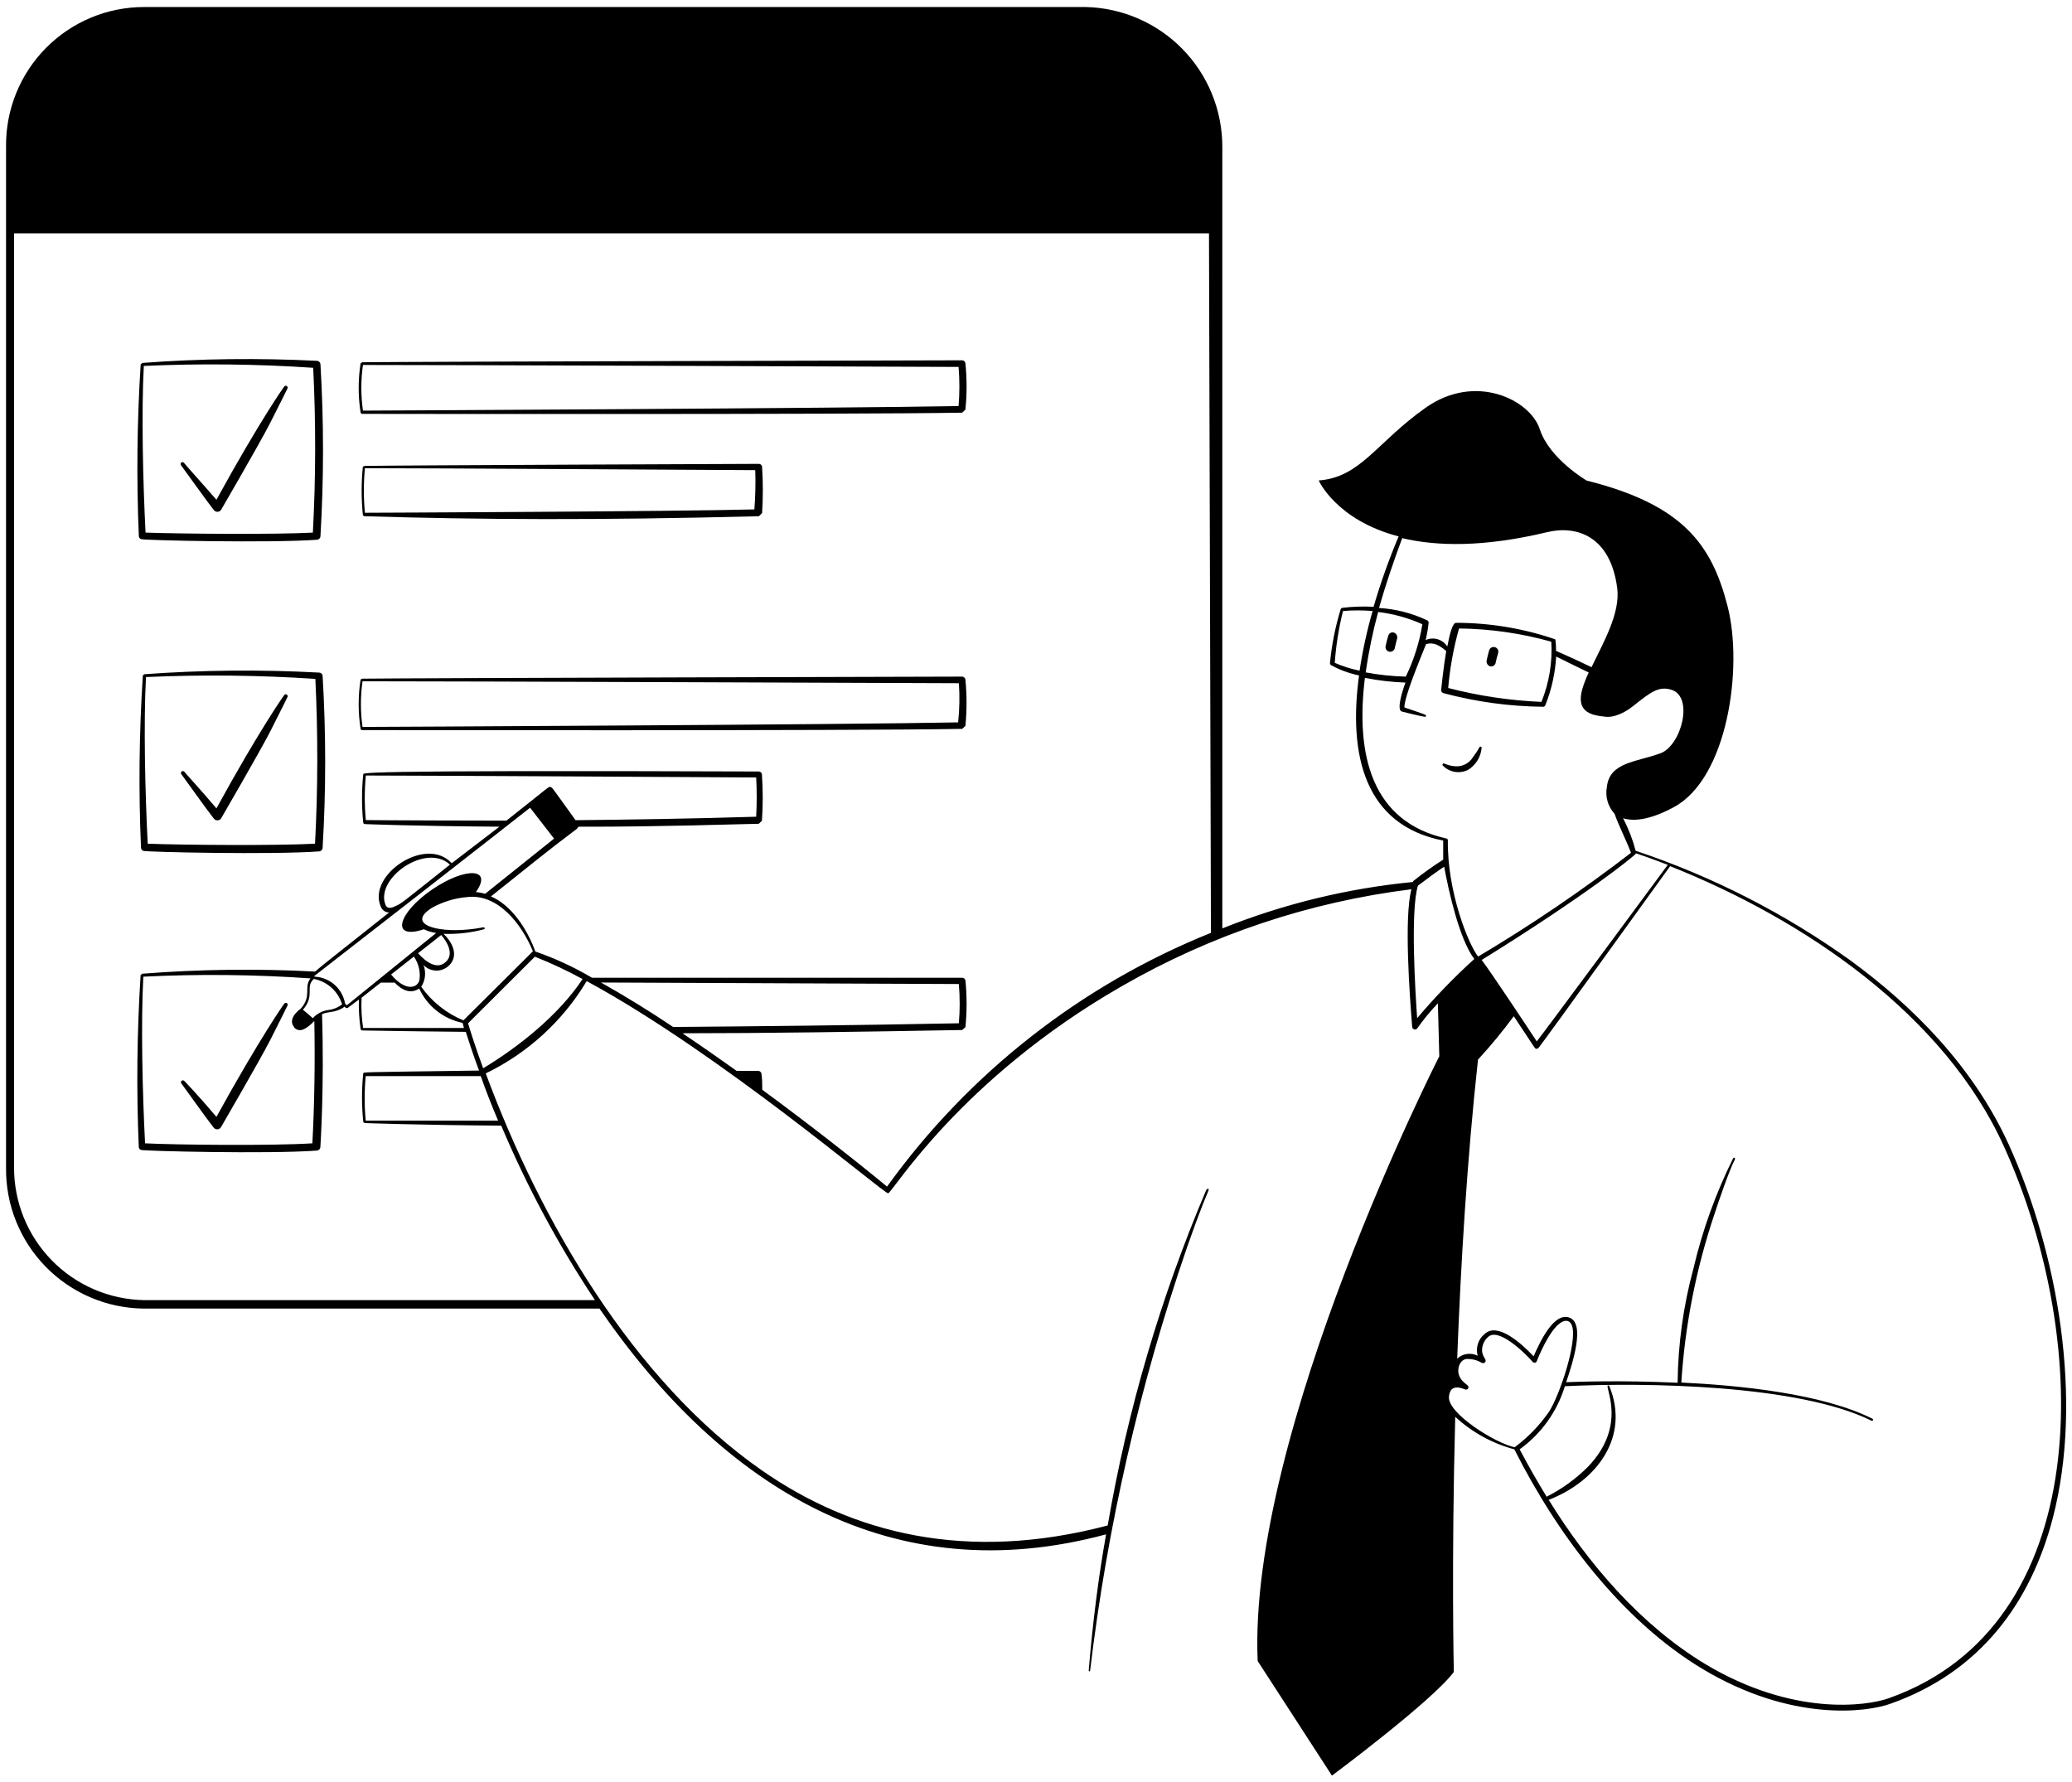 <svg width="193" height="166" viewBox="0 0 193 166" fill="none" xmlns="http://www.w3.org/2000/svg">
<path fill-rule="evenodd" clip-rule="evenodd" d="M20.16 46.549C24.2 39.186 26.523 35.904 26.472 36.015C26.583 35.803 26.886 36.015 26.775 36.186C26.775 36.186 26.088 37.59 25.159 39.408C24.068 41.529 20.533 47.579 20.594 47.488C20.556 47.544 20.505 47.591 20.445 47.622C20.385 47.654 20.318 47.671 20.251 47.671C20.183 47.671 20.116 47.654 20.056 47.622C19.996 47.591 19.945 47.544 19.907 47.488C19.311 46.751 16.756 43.176 16.877 43.357C16.858 43.339 16.843 43.318 16.834 43.293C16.824 43.269 16.819 43.243 16.82 43.217C16.822 43.191 16.828 43.165 16.84 43.142C16.852 43.119 16.869 43.099 16.89 43.082C16.91 43.066 16.934 43.055 16.959 43.048C16.985 43.042 17.011 43.042 17.037 43.047C17.063 43.052 17.087 43.062 17.108 43.078C17.129 43.093 17.147 43.112 17.16 43.135C17.332 43.367 18.483 44.62 20.16 46.549ZM139.32 61.709C139.38 61.426 139.451 61.133 139.542 60.84C139.56 60.786 139.568 60.729 139.564 60.671C139.561 60.614 139.546 60.558 139.52 60.506C139.495 60.455 139.46 60.409 139.417 60.371C139.374 60.333 139.323 60.304 139.269 60.285C139.215 60.266 139.157 60.259 139.1 60.262C139.042 60.266 138.986 60.281 138.935 60.306C138.883 60.332 138.837 60.367 138.799 60.41C138.761 60.453 138.732 60.503 138.714 60.558C138.623 60.871 138.542 61.184 138.481 61.497C138.453 61.615 138.47 61.739 138.53 61.844C138.591 61.949 138.689 62.027 138.804 62.063C138.862 62.076 138.921 62.077 138.979 62.066C139.036 62.055 139.091 62.032 139.14 61.999C139.188 61.966 139.229 61.923 139.26 61.873C139.291 61.823 139.311 61.767 139.32 61.709ZM129.916 60.376C129.977 60.083 130.048 59.8 130.129 59.507C130.165 59.392 130.156 59.267 130.103 59.158C130.051 59.05 129.959 58.965 129.846 58.922C129.791 58.903 129.732 58.897 129.675 58.902C129.617 58.908 129.561 58.925 129.511 58.954C129.46 58.983 129.416 59.021 129.382 59.068C129.347 59.114 129.323 59.168 129.31 59.224C129.216 59.541 129.135 59.854 129.068 60.164C129.054 60.219 129.051 60.277 129.06 60.334C129.068 60.391 129.088 60.446 129.117 60.495C129.147 60.544 129.186 60.587 129.232 60.621C129.278 60.655 129.33 60.68 129.386 60.694C129.442 60.708 129.5 60.711 129.557 60.702C129.613 60.694 129.668 60.674 129.717 60.645C129.766 60.615 129.809 60.576 129.844 60.53C129.878 60.484 129.903 60.432 129.916 60.376ZM20.16 75.294C24.2 67.921 26.523 64.648 26.472 64.749C26.583 64.547 26.886 64.749 26.775 64.931C26.775 64.931 26.088 66.335 25.159 68.153C24.068 70.264 20.533 76.324 20.594 76.233C20.555 76.287 20.503 76.331 20.443 76.362C20.384 76.392 20.318 76.408 20.251 76.408C20.184 76.408 20.118 76.392 20.058 76.362C19.998 76.331 19.947 76.287 19.907 76.233C19.311 75.486 16.756 71.91 16.877 72.092C16.856 72.054 16.848 72.01 16.857 71.967C16.865 71.924 16.889 71.886 16.923 71.859C16.957 71.832 17 71.818 17.043 71.82C17.087 71.822 17.128 71.84 17.16 71.87C17.332 72.102 18.483 73.314 20.16 75.294ZM20.16 104.028C24.2 96.695 26.523 93.393 26.472 93.494C26.495 93.454 26.533 93.424 26.577 93.412C26.622 93.4 26.669 93.405 26.71 93.428C26.75 93.451 26.779 93.489 26.792 93.533C26.804 93.578 26.798 93.625 26.775 93.665C26.775 93.665 26.088 95.079 25.159 96.897C24.068 99.008 20.533 105.058 20.594 104.977C20.56 105.035 20.512 105.084 20.455 105.12C20.398 105.156 20.333 105.178 20.266 105.184C20.199 105.19 20.131 105.18 20.069 105.154C20.007 105.129 19.951 105.089 19.907 105.038C19.241 104.2 16.817 100.786 16.877 100.897C16.856 100.859 16.848 100.815 16.857 100.772C16.865 100.729 16.889 100.691 16.923 100.664C16.957 100.637 17 100.623 17.043 100.625C17.087 100.627 17.128 100.645 17.16 100.675C17.332 100.847 18.473 102.038 20.16 104.028ZM134.421 71.334C134.721 71.632 135.106 71.827 135.523 71.894C135.939 71.961 136.366 71.896 136.744 71.708C137.096 71.492 137.393 71.197 137.612 70.846C137.831 70.496 137.966 70.099 138.007 69.688C138.011 69.674 138.013 69.659 138.012 69.645C138.011 69.63 138.007 69.616 138 69.603C137.994 69.59 137.985 69.578 137.974 69.568C137.963 69.559 137.95 69.551 137.936 69.547C137.922 69.542 137.907 69.54 137.893 69.541C137.878 69.542 137.864 69.546 137.85 69.553C137.837 69.559 137.826 69.568 137.816 69.579C137.806 69.591 137.799 69.603 137.794 69.617C137.622 69.937 137.422 70.241 137.199 70.526C137.029 70.806 136.786 71.034 136.495 71.183C136.205 71.333 135.878 71.4 135.552 71.375C135.204 71.35 134.862 71.264 134.542 71.122C134.514 71.106 134.481 71.102 134.449 71.111C134.418 71.119 134.392 71.14 134.376 71.168C134.36 71.196 134.355 71.229 134.364 71.26C134.372 71.292 134.393 71.318 134.421 71.334Z" fill="black"/>
<path fill-rule="evenodd" clip-rule="evenodd" d="M13.104 33.933C12.764 39.259 12.706 44.6 12.932 49.932C12.933 49.995 12.954 50.056 12.992 50.107C13.03 50.158 13.083 50.196 13.144 50.215C13.467 50.336 25.122 50.588 29.516 50.275C29.603 50.27 29.685 50.234 29.746 50.172C29.808 50.111 29.845 50.029 29.849 49.942C30.167 44.607 30.167 39.258 29.849 33.923C29.843 33.844 29.809 33.77 29.754 33.712C29.699 33.655 29.625 33.619 29.546 33.61C24.124 33.336 18.69 33.4 13.275 33.802L13.104 33.933ZM29.173 34.257C23.921 33.903 18.654 33.846 13.396 34.085C13.164 38.337 13.316 44.922 13.558 49.608C16.709 49.72 25.577 49.8 29.142 49.608C29.417 44.495 29.427 39.371 29.173 34.257ZM13.306 62.91C12.959 68.253 12.901 73.61 13.134 78.959C13.136 79.023 13.157 79.086 13.195 79.138C13.233 79.19 13.285 79.23 13.346 79.252C13.669 79.363 25.314 79.626 29.718 79.302C29.805 79.298 29.887 79.261 29.948 79.2C30.01 79.138 30.047 79.056 30.051 78.969C30.369 73.638 30.369 68.292 30.051 62.961C30.049 62.88 30.017 62.803 29.96 62.745C29.904 62.688 29.829 62.653 29.748 62.648C24.317 62.354 18.872 62.404 13.447 62.799L13.306 62.91ZM29.375 63.233C24.123 62.885 18.856 62.828 13.598 63.062C13.366 67.314 13.518 73.899 13.76 78.585C16.911 78.707 25.779 78.777 29.344 78.585C29.613 73.472 29.623 68.348 29.375 63.233ZM33.586 33.842C33.351 35.358 33.351 36.902 33.586 38.418C33.593 38.452 33.61 38.483 33.635 38.507C33.661 38.53 33.693 38.545 33.728 38.549C33.728 38.549 79.178 38.62 89.621 38.438L89.924 38.155C90.071 36.718 90.071 35.27 89.924 33.832C89.915 33.758 89.879 33.69 89.823 33.64C89.767 33.59 89.696 33.561 89.621 33.56C89.621 33.56 38.495 33.681 33.738 33.741L33.586 33.842ZM33.809 33.994C33.607 35.404 33.607 36.836 33.809 38.246C34.748 38.246 78.996 38.024 89.288 37.822C89.389 36.608 89.389 35.389 89.288 34.176C87.652 34.166 39.525 33.984 33.809 33.994ZM33.586 63.304C33.351 64.82 33.351 66.363 33.586 67.879C33.591 67.913 33.608 67.944 33.634 67.967C33.66 67.989 33.694 68.001 33.728 68.001C33.728 68.001 79.178 68.081 89.621 67.889L89.924 67.617C90.066 66.179 90.066 64.731 89.924 63.294C89.913 63.221 89.876 63.154 89.821 63.104C89.766 63.054 89.695 63.025 89.621 63.021C89.621 63.021 38.495 63.153 33.738 63.213L33.586 63.304ZM89.318 63.637C87.813 63.637 41.565 63.446 33.768 63.456C33.566 64.866 33.566 66.297 33.768 67.708C34.707 67.708 78.956 67.496 89.247 67.284C89.377 66.073 89.401 64.853 89.318 63.637ZM33.798 43.468C33.648 44.955 33.648 46.454 33.798 47.942C33.803 47.981 33.823 48.017 33.852 48.043C33.882 48.069 33.92 48.084 33.96 48.083C44.747 48.407 55.584 48.467 70.684 48.083L70.987 47.791C71.078 46.358 71.078 44.921 70.987 43.488C70.981 43.411 70.947 43.339 70.891 43.287C70.835 43.234 70.761 43.205 70.684 43.205C70.684 43.205 37.091 43.336 33.96 43.397L33.798 43.468ZM70.35 43.791C69.159 43.791 39.121 43.599 33.99 43.609C33.86 44.99 33.86 46.38 33.99 47.76C34.768 47.76 63.543 47.639 70.269 47.447C70.362 46.231 70.389 45.01 70.35 43.791Z" fill="black"/>
<path d="M187.09 106.563C183.778 99.321 178.162 93.695 172.385 89.474C166.259 85.08 159.507 81.631 152.357 79.242C152.08 78.192 151.687 77.175 151.185 76.212C152.084 76.495 153.548 76.445 155.871 75.202C160.921 72.546 162.386 62.194 160.921 56.477C159.457 50.76 156.801 47.013 147.791 44.761C147.791 44.761 144.327 42.741 143.428 39.984C142.529 37.226 137.429 34.712 132.813 37.964C128.197 41.216 126.753 44.458 122.834 44.751C122.834 44.751 124.46 48.447 130.278 49.962C129.375 52.101 128.596 54.289 127.945 56.517C126.961 56.466 125.974 56.5 124.996 56.618L124.895 56.699C124.386 58.344 124.048 60.036 123.885 61.749C123.88 61.792 123.888 61.835 123.907 61.872C123.927 61.91 123.958 61.941 123.996 61.961C124.809 62.405 125.684 62.725 126.591 62.911C125.581 70.294 127.086 76.859 134.429 78.293V80.071C133.479 80.674 132.562 81.328 131.682 82.03C131.643 82.061 131.614 82.103 131.601 82.151C125.511 82.745 119.536 84.2 113.855 86.474V13.643C113.848 10.247 112.515 6.989 110.139 4.562C107.764 2.136 104.534 0.733 101.139 0.654H13.431C11.731 0.653 10.047 0.989 8.477 1.642C6.907 2.296 5.483 3.255 4.286 4.463C3.09 5.671 2.144 7.104 1.505 8.68C0.866 10.256 0.546 11.943 0.564 13.643V108.755C0.541 110.462 0.856 112.158 1.491 113.743C2.126 115.328 3.067 116.773 4.262 117.993C5.457 119.213 6.881 120.185 8.453 120.853C10.025 121.521 11.713 121.871 13.421 121.885H55.841C67.426 138.742 83.192 148.256 103.028 142.913C102.321 146.892 101.796 150.993 101.412 155.578C101.412 155.669 101.503 155.74 101.543 155.578C103.14 142.201 106.153 129.03 110.532 116.289C111.906 112.35 112.431 111.239 112.552 110.936C112.674 110.633 112.421 110.704 112.35 110.855C108.094 120.875 105.016 131.355 103.18 142.085C90.05 145.549 79.404 142.832 70.951 136.944C58.952 128.591 50.306 113.643 45.246 99.978C49.152 98.092 52.421 95.104 54.649 91.383C67.082 98.109 82.333 111.189 82.727 111.148C83.121 111.108 89.433 100.493 104.493 91.857C112.792 87.076 121.965 84.006 131.47 82.828C130.763 85.454 131.318 92.928 131.54 95.645C131.544 95.7 131.565 95.753 131.601 95.796C131.637 95.838 131.685 95.868 131.739 95.882C131.793 95.895 131.849 95.891 131.901 95.871C131.952 95.85 131.996 95.813 132.025 95.766C132.603 94.949 133.241 94.175 133.934 93.453L134.065 98.382C134.065 98.382 116.219 133.429 117.148 154.71L124.066 165.385C124.066 165.385 133.399 158.447 135.419 155.73C135.419 155.73 135.187 145.68 135.55 131.964C137.111 133.407 139.001 134.447 141.055 134.994C145.024 142.872 151.033 150.922 158.598 155.457C166.87 160.416 173.9 159.497 176.122 158.679C184.495 155.709 189.171 149.225 191.211 141.398C194.08 130.379 191.696 116.693 187.09 106.563ZM46.397 104.381H34.065C33.935 103.001 33.935 101.611 34.065 100.23H44.781C45.196 101.422 45.741 102.836 46.397 104.381ZM45.004 99.503C44.145 97.15 43.741 95.786 43.6 95.311L49.821 89.11C51.344 89.711 52.829 90.406 54.265 91.191C52.074 94.514 48.327 97.503 45.004 99.503ZM27.379 95.685C27.965 96.322 28.692 95.685 29.278 95.099C29.359 98.937 29.278 103.179 29.096 106.492C25.379 106.735 16.209 106.634 13.512 106.492C13.269 101.796 13.118 95.251 13.35 90.969C18.54 90.714 23.741 90.768 28.924 91.13C28.258 91.948 29.086 92.766 28.005 93.958C27.379 94.403 26.894 95.12 27.419 95.685H27.379ZM29.116 94.817C28.793 94.514 28.561 94.342 28.217 94.049C29.379 92.696 28.389 91.968 29.227 91.181C29.841 91.296 30.411 91.577 30.876 91.994C31.341 92.411 31.682 92.947 31.863 93.544C31.484 93.847 31.024 94.034 30.54 94.079C30.009 94.161 29.521 94.421 29.157 94.817H29.116ZM29.288 90.969V90.898C29.894 90.443 48.195 76.182 49.377 75.233L51.609 78.111L45.185 83.252C44.906 83.166 44.618 83.112 44.327 83.091C45.953 80.808 43.317 80.767 40.287 82.828C37.025 85.05 36.348 87.595 39.479 86.555C39.842 86.729 40.231 86.845 40.63 86.898L32.308 93.635L32.146 93.493C32.033 92.815 31.692 92.196 31.18 91.737C30.668 91.278 30.015 91.007 29.328 90.969H29.288ZM35.914 84.292C34.904 81.838 39.661 78.455 41.913 80.535C37.247 84.232 37.449 84.121 36.863 84.383C36.489 84.575 36.075 84.686 35.914 84.292ZM34.075 76.384C33.945 75.004 33.945 73.614 34.075 72.233C39.125 72.233 69.203 72.405 70.435 72.415C70.501 73.633 70.501 74.853 70.435 76.071C64.234 76.263 58.548 76.344 53.609 76.394C51.306 73.192 51.458 73.364 51.276 73.304C51.094 73.243 51.276 73.203 47.175 76.435C46.337 76.445 34.833 76.404 34.065 76.384H34.075ZM38.944 88.787L41.095 87.09C41.701 87.787 42.236 88.807 41.62 89.494C40.822 90.403 39.731 89.676 38.944 88.787ZM39.065 91.312C38.843 92.09 37.711 92.322 36.429 90.766L38.55 89.1C39.002 89.743 39.186 90.536 39.065 91.312ZM33.681 92.928L35.469 91.524H36.762C37.429 92.221 38.257 92.625 39.045 92.069C39.418 92.884 39.979 93.598 40.681 94.154C41.383 94.711 42.207 95.093 43.085 95.271C43.085 95.271 43.206 95.705 43.216 95.746H33.823C33.68 94.814 33.633 93.87 33.681 92.928ZM43.165 95.039C41.585 94.389 40.222 93.303 39.236 91.908C39.428 91.612 39.548 91.274 39.584 90.923C39.621 90.572 39.575 90.217 39.449 89.888C39.614 90.061 39.816 90.196 40.038 90.284C40.261 90.373 40.499 90.413 40.739 90.402C40.978 90.39 41.212 90.328 41.425 90.218C41.638 90.108 41.825 89.954 41.974 89.767C42.681 88.878 42.115 87.747 41.317 86.979C42.584 87.027 43.85 86.884 45.074 86.555C45.175 86.555 45.196 86.343 44.983 86.373C44.49 86.475 43.991 86.546 43.489 86.585C40.681 86.848 37.843 86.09 40.216 84.565C41.233 83.997 42.359 83.652 43.519 83.555C46.347 83.222 48.569 86.009 49.639 88.605L43.165 95.039ZM55.982 91.514L89.312 91.655C89.418 92.872 89.418 94.095 89.312 95.311C79.465 95.503 70.456 95.594 62.699 95.655C60.516 94.186 58.275 92.805 55.982 91.514ZM112.795 86.888C100.703 91.75 90.241 99.946 82.626 110.522C79.303 107.785 75.152 104.553 71.001 101.503C71.001 101.018 71.001 100.493 70.93 100.028C70.923 99.954 70.89 99.885 70.836 99.833C70.782 99.781 70.712 99.75 70.637 99.745H68.617C66.89 98.513 65.183 97.321 63.567 96.241C71.213 96.241 80.02 96.109 89.625 95.938L89.928 95.665C90.07 94.224 90.07 92.773 89.928 91.332C89.919 91.259 89.882 91.192 89.827 91.144C89.771 91.095 89.699 91.069 89.625 91.07H55.144C53.47 90.08 51.7 89.261 49.862 88.625C49.135 86.605 47.7 84.343 45.731 83.495C49.953 80.141 50.528 79.616 53.73 77.202C54.316 76.758 51.154 77.263 70.678 76.728L70.971 76.445C71.072 75.012 71.072 73.575 70.971 72.142C70.968 72.066 70.936 71.994 70.882 71.942C70.827 71.889 70.754 71.859 70.678 71.859C31.167 71.718 33.995 72.011 33.833 72.152C33.683 73.636 33.683 75.132 33.833 76.616C33.838 76.656 33.857 76.692 33.887 76.718C33.917 76.744 33.955 76.758 33.995 76.758C33.894 76.758 38.853 76.95 46.519 77L42.075 80.404C39.701 77.788 34.176 81.495 35.469 84.444C35.527 84.604 35.633 84.742 35.772 84.839C35.911 84.937 36.077 84.989 36.247 84.989C31.762 88.555 29.995 89.918 29.349 90.494C23.98 90.209 18.599 90.276 13.239 90.696L13.098 90.827C12.758 96.15 12.7 101.487 12.926 106.815C12.925 106.881 12.945 106.944 12.984 106.997C13.022 107.05 13.076 107.089 13.138 107.108C13.391 107.209 24.915 107.502 29.51 107.169C29.598 107.162 29.68 107.123 29.741 107.06C29.803 106.997 29.839 106.913 29.843 106.826C29.843 106.735 30.217 101.23 29.995 94.463C30.52 94.221 30.934 94.332 31.601 94.049C32.267 93.766 31.975 93.665 32.187 93.857C32.219 93.884 32.261 93.899 32.303 93.899C32.345 93.899 32.386 93.884 32.419 93.857L33.429 93.1C33.403 94.018 33.457 94.938 33.591 95.847C33.597 95.881 33.614 95.912 33.64 95.936C33.665 95.96 33.697 95.974 33.732 95.978C33.732 95.978 37.227 96.049 43.388 96.109C43.63 96.877 44.034 98.129 44.62 99.715C32.813 99.877 33.984 99.856 33.833 99.988C33.683 101.472 33.683 102.968 33.833 104.452C33.84 104.492 33.859 104.528 33.888 104.555C33.917 104.583 33.955 104.6 33.995 104.604C33.883 104.604 38.893 104.785 46.69 104.846C49.086 110.523 52.007 115.964 55.417 121.097H13.431C10.186 121.044 7.093 119.712 4.823 117.392C2.554 115.072 1.292 111.95 1.311 108.704V21.733H112.613L112.795 86.888ZM152.397 79.485C152.862 79.636 153.892 79.99 155.346 80.555C154.659 81.495 143.782 96.21 143.145 96.998C142.347 95.786 138.893 90.564 138.015 89.413C147.751 83.383 152.336 79.656 152.397 79.485ZM130.611 50.124C133.793 50.882 138.176 50.993 144.145 49.559C146.842 48.922 150.013 49.912 150.64 54.79C150.932 57.133 149.347 59.84 148.246 62.143C146.65 61.376 145.307 60.78 144.943 60.628C144.946 60.29 144.926 59.953 144.883 59.618C144.883 59.596 144.874 59.574 144.86 59.557C144.845 59.54 144.824 59.53 144.802 59.527C141.846 58.521 138.744 58.009 135.621 58.012C135.308 58.012 135.035 59.022 134.813 60.214C134.603 59.89 134.284 59.651 133.913 59.542C133.543 59.432 133.145 59.459 132.793 59.618C132.921 59.086 133.016 58.546 133.076 58.002C133.075 57.944 133.055 57.887 133.018 57.841C132.982 57.795 132.931 57.763 132.874 57.75C131.483 57.1 129.982 56.72 128.45 56.629C129.086 54.396 129.844 52.184 130.611 50.124ZM143.58 65.375C140.647 65.25 137.736 64.817 134.894 64.082C135.056 62.206 135.394 60.35 135.904 58.537C138.81 58.57 141.7 58.984 144.499 59.77C144.613 61.683 144.299 63.598 143.58 65.375ZM128.369 57.002C129.792 57.172 131.182 57.557 132.49 58.144C132.215 59.836 131.694 61.48 130.945 63.022C129.69 62.992 128.441 62.86 127.208 62.628C127.481 60.731 127.869 58.852 128.369 57.002ZM124.329 61.729C124.444 60.104 124.701 58.492 125.097 56.911C126.014 56.835 126.936 56.835 127.854 56.911C127.328 58.734 126.923 60.59 126.642 62.466C125.839 62.307 125.057 62.06 124.309 61.729H124.329ZM127.157 63.143C128.396 63.387 129.652 63.532 130.914 63.577C130.621 64.375 130.066 66.123 130.571 66.274C130.571 66.274 132.247 66.698 132.682 66.759C132.697 66.765 132.713 66.768 132.73 66.767C132.746 66.766 132.762 66.762 132.777 66.754C132.791 66.746 132.804 66.736 132.813 66.722C132.823 66.709 132.83 66.694 132.833 66.678C132.833 66.567 132.904 66.607 130.813 65.89C130.813 64.88 132.217 61.547 132.833 59.992C133.581 59.79 134.065 60.113 134.712 60.638C134.439 62.244 134.267 64.032 134.237 64.274C134.236 64.337 134.255 64.398 134.292 64.449C134.328 64.5 134.38 64.538 134.439 64.557C137.471 65.37 140.593 65.797 143.731 65.83C143.777 65.831 143.822 65.818 143.859 65.792C143.897 65.767 143.927 65.731 143.943 65.688C144.52 64.24 144.861 62.709 144.953 61.153C145.408 61.376 146.519 61.931 147.983 62.638C146.973 64.85 146.62 66.516 149.407 66.739C149.407 66.739 150.498 67.062 152.165 65.729C153.831 64.395 154.538 63.901 155.679 64.244C157.8 64.89 156.619 69.435 154.669 70.162C152.447 70.981 149.933 70.981 149.68 73.273C149.592 73.722 149.611 74.186 149.735 74.627C149.86 75.067 150.087 75.472 150.397 75.808C150.71 76.748 151.407 78.091 151.922 79.434C147.371 82.936 142.616 86.164 137.681 89.1C136.772 87.939 134.793 83.04 134.863 78.253C134.862 78.216 134.848 78.181 134.824 78.154C134.8 78.126 134.768 78.108 134.732 78.101C127.723 76.546 126.258 70.263 127.137 63.143H127.157ZM132.005 94.857C131.833 92.453 131.359 84.808 132.076 82.495C132.662 82.05 133.904 81.121 134.52 80.727C134.924 82.939 135.944 87.534 137.328 89.322C135.425 91.045 133.64 92.894 131.985 94.857H132.005ZM141.095 134.802C139.307 134.439 134.833 131.651 134.964 130.096C135.025 129.47 135.298 129.157 135.924 129.247C136.105 129.28 136.281 129.334 136.449 129.409C136.475 129.423 136.503 129.432 136.533 129.435C136.562 129.438 136.591 129.435 136.62 129.427C136.648 129.419 136.674 129.405 136.697 129.386C136.719 129.367 136.738 129.344 136.752 129.318C136.944 128.965 136.267 128.955 135.934 128.167C135.671 127.571 135.934 126.692 136.57 126.581C137.076 126.553 137.579 126.676 138.015 126.935C138.065 126.963 138.123 126.974 138.18 126.965C138.237 126.955 138.289 126.927 138.328 126.884C138.57 126.591 137.944 126.389 138.065 125.541C138.118 125.149 138.312 124.79 138.61 124.531C139.55 123.642 141.893 125.864 142.751 126.834C142.773 126.863 142.801 126.887 142.834 126.903C142.866 126.919 142.902 126.928 142.938 126.928C142.975 126.928 143.01 126.919 143.043 126.903C143.075 126.887 143.104 126.863 143.125 126.834C143.256 126.5 144.327 123.804 145.428 123.167C145.862 122.905 146.266 122.986 146.438 123.511C146.923 125.096 145.236 130.025 144.287 131.49C143.408 132.762 142.326 133.881 141.085 134.802H141.095ZM175.95 158.174C173.789 158.941 166.941 159.84 158.871 155.013C152.811 151.356 147.973 145.7 144.256 139.701C148.832 137.923 151.821 133.762 149.902 129.106C149.898 129.093 149.891 129.082 149.882 129.072C149.873 129.062 149.862 129.054 149.849 129.048C149.837 129.042 149.824 129.039 149.81 129.039C149.797 129.038 149.784 129.041 149.771 129.046C149.438 129.157 151.639 132.782 147.882 136.651C146.763 137.765 145.474 138.696 144.064 139.408C143.226 138.035 142.378 136.56 141.55 134.994C143.56 133.55 145.04 131.484 145.761 129.116C153.346 128.743 167.557 128.975 174.324 132.328C174.348 132.34 174.376 132.342 174.402 132.334C174.427 132.325 174.448 132.307 174.46 132.283C174.472 132.258 174.474 132.231 174.466 132.205C174.457 132.179 174.439 132.158 174.415 132.146C169.708 129.773 161.851 129.025 156.609 128.773C156.952 123.407 157.998 118.11 159.719 113.017C160.083 111.896 161.083 108.977 161.608 107.967C161.613 107.956 161.616 107.943 161.617 107.931C161.618 107.918 161.616 107.906 161.612 107.894C161.607 107.883 161.601 107.872 161.592 107.863C161.584 107.853 161.574 107.846 161.563 107.841C161.551 107.835 161.539 107.832 161.527 107.832C161.514 107.831 161.502 107.833 161.49 107.837C161.478 107.841 161.468 107.848 161.458 107.856C161.449 107.865 161.442 107.875 161.436 107.886C159.813 111.153 158.572 114.596 157.74 118.148C156.799 121.619 156.303 125.196 156.265 128.793C150.872 128.54 146.701 128.712 145.882 128.742C146.509 126.894 147.66 123.299 146.206 122.733C144.751 122.167 143.438 124.985 142.852 126.329C141.711 125.127 139.489 123.107 138.277 124.258C137.987 124.497 137.772 124.815 137.659 125.174C137.546 125.532 137.54 125.916 137.641 126.278C137.333 126.122 136.985 126.064 136.643 126.113C136.302 126.161 135.983 126.314 135.732 126.551C136.065 117.824 136.641 108.078 137.671 98.695C138.853 97.409 139.966 96.06 141.004 94.655C143.095 97.776 142.943 97.685 143.125 97.685C143.162 97.685 143.198 97.676 143.231 97.661C143.264 97.645 143.294 97.622 143.317 97.594C143.822 96.988 155.013 81.434 155.568 80.677C168.092 85.656 181.121 94.514 186.666 106.795C194.948 125.056 195.08 151.407 175.94 158.174H175.95Z" fill="black"/>
</svg>
